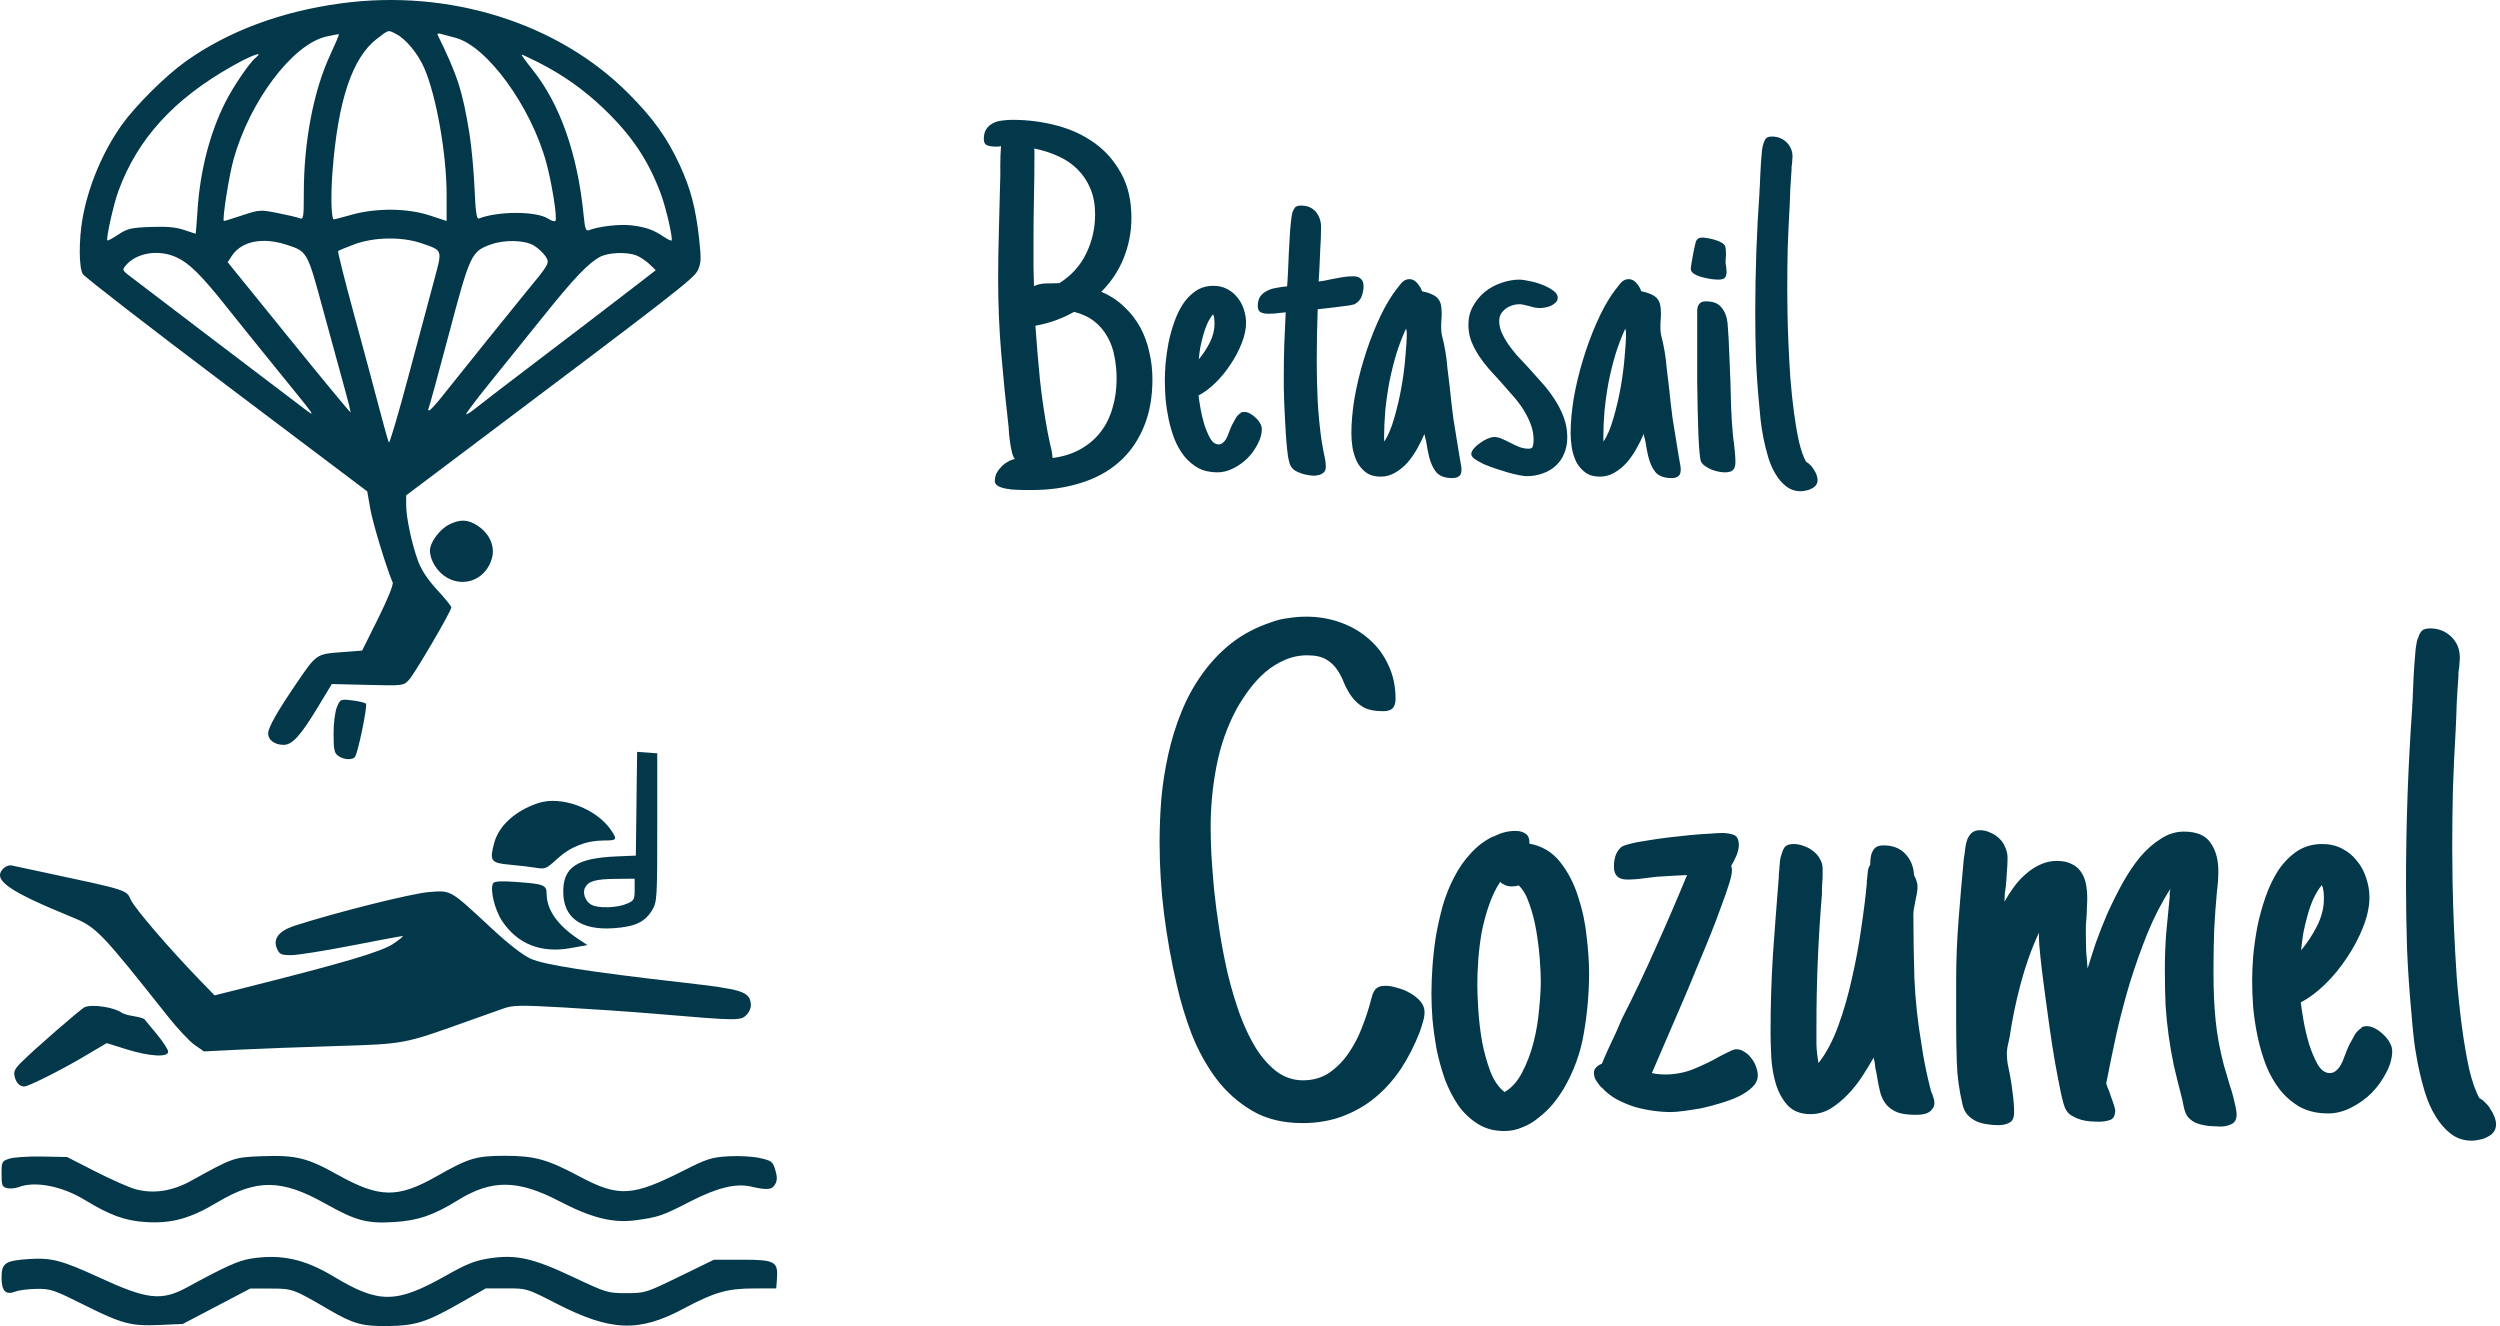 <svg width="460" height="244" viewBox="0 0 460 244" fill="none" xmlns="http://www.w3.org/2000/svg">
<path fill-rule="evenodd" clip-rule="evenodd" d="M62.69 0.624C51.669 2.127 42.022 5.731 34.225 11.257C30.507 13.893 24.936 19.424 22.387 23.011C18.879 27.949 16.207 34.337 15.179 40.249C14.487 44.231 14.512 49.249 15.231 50.422C15.562 50.962 27.475 60.182 41.704 70.911L67.575 90.418L68.136 93.635C68.596 96.273 71.092 104.486 72.253 107.181C72.421 107.568 71.321 110.283 69.585 113.774L66.632 119.707L62.762 120.003C58.223 120.35 58.222 120.351 54.644 125.596C51.02 130.909 49.334 133.88 49.334 134.952C49.334 136.139 50.528 137.037 52.132 137.054C53.777 137.072 55.271 135.433 58.531 130.036L61.053 125.861L67.648 126.022C74.209 126.182 74.247 126.177 75.254 125.087C76.337 123.913 83.057 112.42 83.049 111.754C83.046 111.535 81.88 110.097 80.456 108.559C78.734 106.697 77.557 104.926 76.938 103.265C75.782 100.162 74.732 95.222 74.735 92.896L74.738 91.138L84.698 83.648C124.435 53.769 127.671 51.257 128.388 49.742C129.014 48.418 129.047 47.654 128.641 43.964C128.017 38.298 127.083 34.728 125.1 30.431C122.759 25.358 120.248 21.84 115.702 17.262C102.734 4.205 82.651 -2.099 62.69 0.624ZM72.938 6.287C74.689 7.195 76.887 9.854 78.025 12.439C80.275 17.55 82.178 28.301 82.178 35.897V40.658L79.055 39.636C74.963 38.297 69.273 38.24 64.767 39.493C63.029 39.977 61.532 40.373 61.44 40.373C60.959 40.373 60.831 36.132 61.176 31.628C62.187 18.432 64.814 10.598 69.403 7.096C71.603 5.417 71.366 5.471 72.938 6.287ZM60.765 10.086C57.691 16.71 55.902 26.047 55.902 35.463C55.902 40.053 55.839 40.441 55.136 40.156C54.715 39.985 52.892 39.554 51.085 39.197C47.886 38.566 47.715 38.577 44.516 39.641C42.71 40.242 41.21 40.701 41.184 40.663C40.89 40.235 42.155 32.243 42.983 29.291C45.998 18.55 53.829 8.171 59.999 6.738C61.238 6.451 62.304 6.255 62.366 6.303C62.428 6.351 61.708 8.053 60.765 10.086ZM83.789 6.951C89.584 8.452 97.668 19.534 100.505 29.866C101.569 33.742 102.588 40.252 102.192 40.649C102.038 40.804 101.439 40.62 100.861 40.24C98.734 38.841 91.712 38.818 88.129 40.199C87.695 40.365 87.507 39.075 87.31 34.57C87.17 31.355 86.746 26.826 86.367 24.504C85.092 16.687 84.188 13.891 80.507 6.373C80.405 6.166 80.691 6.105 81.141 6.237C81.591 6.369 82.782 6.69 83.789 6.951ZM47.067 10.595C45.899 11.536 42.929 15.897 41.44 18.857C38.606 24.491 36.821 31.417 36.353 38.594C36.194 41.023 36.03 43.01 35.989 43.01C35.948 43.01 34.991 42.694 33.862 42.308C32.392 41.805 30.656 41.649 27.73 41.759C24.122 41.893 23.431 42.055 21.78 43.153C20.753 43.836 19.841 44.323 19.754 44.236C19.475 43.955 20.894 37.586 21.771 35.188C25.3 25.542 31.968 18.222 42.765 12.143C46.313 10.145 48.684 9.292 47.067 10.595ZM98.941 11.42C103.581 13.761 107.404 16.462 111.122 20.026C116.262 24.954 119.286 29.473 121.606 35.696C122.545 38.214 123.861 43.954 123.568 44.249C123.472 44.345 122.84 44.047 122.164 43.586C120.281 42.302 118.88 41.799 116.275 41.472C114.115 41.202 110.223 41.632 108.398 42.345C107.797 42.579 107.639 42.15 107.392 39.63C106.283 28.315 103.05 19.128 97.936 12.759C96.738 11.266 95.86 10.045 95.987 10.045C96.113 10.045 97.443 10.664 98.941 11.42ZM77.573 44.766C81.501 46.122 81.416 45.876 79.9 51.494C79.169 54.2 77.047 62.13 75.184 69.115C73.321 76.099 71.689 81.637 71.557 81.421C71.425 81.206 70.622 78.359 69.773 75.095C68.924 71.832 66.831 64.039 65.123 57.779C63.415 51.519 62.106 46.306 62.216 46.196C62.325 46.086 63.659 45.532 65.18 44.965C68.836 43.603 73.966 43.52 77.573 44.766ZM52.692 45.024C56.559 46.277 56.534 46.234 59.409 56.864C60.846 62.177 62.604 68.596 63.316 71.128C64.027 73.66 64.555 75.788 64.487 75.856C64.419 75.924 59.308 69.74 53.129 62.112L41.894 48.245L42.639 47.104C44.415 44.384 48.261 43.588 52.692 45.024ZM98.248 45.188C99.017 45.659 99.978 46.551 100.382 47.17C101.189 48.406 101.145 48.484 96.558 54.034C94.732 56.243 84.274 69.242 81.302 72.996C80.218 74.365 79.172 75.496 78.977 75.51C78.782 75.524 78.723 75.372 78.845 75.173C78.968 74.974 80.66 68.793 82.607 61.438C86.49 46.766 86.725 46.264 90.314 44.981C92.876 44.065 96.57 44.161 98.248 45.188ZM32.474 47.345C34.784 48.4 37.02 50.6 41.468 56.196C43.485 58.734 47.787 64.074 51.027 68.063C58.47 77.225 58.244 76.895 55.828 75.087C53.526 73.365 25.181 51.812 23.517 50.519C22.558 49.774 22.512 49.603 23.08 48.913C25.066 46.5 29.135 45.821 32.474 47.345ZM117.074 46.993C117.752 47.251 118.837 47.968 119.484 48.588L120.661 49.715L117.732 51.982C113.385 55.348 104.813 61.898 96.41 68.276C92.316 71.384 88.287 74.481 87.457 75.158C86.628 75.835 85.87 76.31 85.772 76.212C85.675 76.114 87.648 73.499 90.156 70.401C92.665 67.302 97.097 61.8 100.004 58.173C105.61 51.183 108.287 48.378 110.424 47.252C111.949 46.45 115.296 46.319 117.074 46.993ZM82.625 96.523C80.877 97.404 79.112 99.803 79.112 101.297C79.112 103.125 80.483 105.292 82.279 106.306C85.613 108.186 89.51 106.469 90.529 102.671C91.107 100.516 90.084 98.197 87.916 96.748C86.13 95.554 84.669 95.492 82.625 96.523ZM61.999 130.094C61.64 130.948 61.377 133.03 61.377 135.016C61.377 137.916 61.511 138.556 62.227 139.082C63.239 139.825 64.928 139.9 65.346 139.221C65.93 138.271 67.654 129.811 67.331 129.475C67.15 129.287 66.017 129.016 64.812 128.873C62.65 128.616 62.612 128.632 61.999 130.094ZM117.111 147.884L116.993 157.431L113.489 157.578C106.14 157.886 103.634 159.541 103.638 164.087C103.641 168.865 106.881 171.206 112.913 170.791C116.876 170.519 118.723 169.635 120.043 167.38C120.888 165.937 120.934 165.145 120.934 152.232V138.607L119.082 138.472L117.229 138.337L117.111 147.884ZM99.038 147.768C94.827 149.164 91.789 151.912 90.934 155.098C90.04 158.432 90.296 158.787 93.815 159.103C95.519 159.256 97.701 159.515 98.663 159.678C100.297 159.955 100.553 159.845 102.542 158.012C104.943 155.799 107.88 154.65 111.131 154.65C113.498 154.65 113.607 154.506 112.501 152.84C109.817 148.795 103.321 146.348 99.038 147.768ZM0.497 159.933C-1.325 161.953 1.63 163.999 13.205 168.733C17.733 170.585 18.44 171.316 30.91 187.043C32.673 189.267 34.884 191.621 35.823 192.274L37.53 193.461L43.979 193.139C47.526 192.963 55.552 192.663 61.814 192.474C74.401 192.094 74.3 192.113 85.681 188.033C88.451 187.041 91.604 185.921 92.688 185.545C94.421 184.943 95.767 184.924 103.855 185.381C108.913 185.668 116.303 186.178 120.277 186.514C135.778 187.827 136.261 187.834 137.33 186.761C137.935 186.154 138.235 185.385 138.149 184.664C137.884 182.439 136.582 182.033 125.751 180.8C108.477 178.834 100.138 177.53 97.641 176.404C96.204 175.756 93.572 173.711 90.479 170.839C82.675 163.59 83.081 163.825 78.921 164.142C75.746 164.383 61.55 167.944 54.165 170.352C51.265 171.297 50.158 172.78 50.987 174.607C51.439 175.603 51.769 175.746 53.594 175.744C54.743 175.743 59.723 174.953 64.661 173.989C69.599 173.024 73.833 172.235 74.071 172.233C74.308 172.232 73.52 172.884 72.319 173.683C70.149 175.126 63.341 177.143 45.392 181.66L39.48 183.148L36.853 180.436C31.133 174.531 24.743 167.092 24.061 165.543C23.264 163.736 23.464 163.8 8.388 160.58C5.497 159.963 2.717 159.368 2.209 159.258C1.646 159.137 0.977 159.401 0.497 159.933ZM116.774 163.682C116.774 165.549 116.673 165.725 115.255 166.319C113.473 167.067 110.081 167.156 108.838 166.488C107.707 165.881 107.128 164.319 107.658 163.306C108.279 162.116 109.627 161.74 113.38 161.71L116.774 161.682V163.682ZM90.742 162.52C90.098 163.567 91.016 167.416 92.403 169.484C95.245 173.723 99.558 175.426 104.985 174.452L108.084 173.896L106.407 172.783C102.588 170.244 100.601 167.413 100.58 164.48C100.569 162.818 100.119 162.645 94.832 162.268C92.147 162.077 90.971 162.149 90.742 162.52ZM15.613 185.304C14.928 185.572 6.274 193.099 3.825 195.557C2.698 196.689 2.471 197.204 2.698 198.113C2.984 199.255 3.616 199.901 4.459 199.914C5.211 199.925 11.143 196.95 15.513 194.368L19.637 191.932L23.273 193.069C27.515 194.397 30.941 194.593 30.941 193.508C30.941 193.124 30.014 191.689 28.881 190.321C27.749 188.953 26.714 187.702 26.582 187.541C26.45 187.38 25.569 187.128 24.624 186.982C23.679 186.835 22.693 186.557 22.434 186.363C21.086 185.353 17.077 184.73 15.613 185.304ZM1.709 213.196C0.341 213.655 0.286 213.763 0.286 216.019C0.286 218.097 0.4 218.393 1.288 218.617C1.84 218.755 2.838 218.66 3.507 218.405C6.458 217.279 11.436 218.251 15.544 220.756C20.216 223.604 22.985 224.615 26.78 224.858C31.551 225.164 34.961 224.231 39.922 221.265C47.227 216.898 51.801 216.942 59.844 221.457C65.475 224.617 67.495 225.163 72.463 224.863C76.907 224.594 79.768 223.615 84.29 220.816C90.477 216.989 95.295 217.042 102.919 221.022C108.782 224.083 112.745 225.078 116.902 224.534C121.054 223.991 121.925 223.694 126.875 221.138C131.914 218.536 135.4 217.676 138.232 218.338C141.168 219.025 142.085 218.929 142.646 217.877C143.023 217.17 143.025 216.515 142.653 215.269C142.191 213.723 141.99 213.568 139.804 213.077C138.491 212.782 135.93 212.641 134.01 212.758C130.907 212.946 130.091 213.208 125.717 215.42C116.338 220.162 113.831 220.301 106.646 216.476C100.685 213.303 98.389 212.667 92.882 212.667C87.607 212.667 86.251 213.076 80.287 216.463C73.189 220.493 69.807 220.44 62.168 216.177C56.515 213.021 54.441 212.511 48.212 212.742C43.034 212.934 42.904 212.979 35.183 217.256C31.693 219.189 28.247 219.713 24.93 218.813C23.78 218.501 20.474 217.04 17.584 215.567L12.329 212.887L7.731 212.803C5.202 212.757 2.492 212.934 1.709 213.196ZM46.188 231.579C43.901 231.936 41.483 233.022 34.485 236.836C29.716 239.435 27.135 239.15 18.232 235.046C11.464 231.926 9.461 231.396 5.412 231.657C0.957 231.944 0.286 232.392 0.286 235.076C0.286 237.589 1.063 238.351 2.89 237.632C3.505 237.39 5.243 237.175 6.752 237.154C9.289 237.119 9.929 237.334 15.291 240.018C22.446 243.6 24.059 244.03 29.422 243.795L33.625 243.611L39.837 240.352L46.049 237.093L49.772 237.095C53.828 237.097 53.935 237.136 60.501 240.969C65.019 243.606 66.655 244.059 71.449 243.994C76.432 243.928 78.468 243.281 84.522 239.837L89.404 237.061H93.169C96.925 237.061 96.95 237.068 102.263 239.798C112.358 244.983 117.49 245.203 125.751 240.803C131.471 237.757 133.772 237.092 138.67 237.075L142.83 237.061L142.959 235.303C143.193 232.117 142.593 231.786 136.586 231.786H131.367L125.056 234.863C118.851 237.888 118.686 237.94 115.241 237.94C111.828 237.94 111.575 237.863 105.439 234.968C97.992 231.454 94.928 230.779 89.952 231.554C87.409 231.95 85.858 232.567 82.143 234.663C72.885 239.886 69.765 239.918 61.377 234.873C56.016 231.65 51.713 230.717 46.188 231.579Z" fill="#03384B"/>
<path d="M212.047 69.773C212.047 73.201 211.49 76.189 210.377 78.738C209.293 81.287 207.77 83.411 205.807 85.11C203.844 86.81 201.5 88.069 198.775 88.89C196.08 89.739 193.121 90.164 189.898 90.164H188.404C188.111 90.164 187.672 90.149 187.086 90.12C186.5 90.12 185.899 90.061 185.284 89.944C184.698 89.856 184.171 89.695 183.702 89.461C183.263 89.227 183.043 88.904 183.043 88.494C183.043 88.025 183.146 87.557 183.351 87.088C183.585 86.648 183.878 86.253 184.229 85.901C184.581 85.52 184.977 85.213 185.416 84.978C185.855 84.715 186.295 84.539 186.734 84.451C186.5 84.158 186.324 83.763 186.207 83.265C186.09 82.767 185.987 82.239 185.899 81.683C185.812 81.126 185.738 80.584 185.68 80.057C185.65 79.5 185.621 79.031 185.592 78.65C185.064 74.109 184.61 69.583 184.229 65.071C183.849 60.56 183.658 56.004 183.658 51.404C183.658 48.475 183.702 45.574 183.79 42.703C183.878 39.832 183.951 36.932 184.01 34.002C184.068 32.801 184.083 31.614 184.054 30.442C184.054 29.27 184.098 28.084 184.186 26.883C184.01 26.941 183.819 26.971 183.614 26.971C183.409 26.971 183.189 26.971 182.955 26.971C182.516 26.971 182.076 26.898 181.637 26.751C181.227 26.575 181.021 26.18 181.021 25.564C181.021 24.803 181.183 24.188 181.505 23.719C181.827 23.25 182.237 22.898 182.735 22.664C183.233 22.4 183.79 22.239 184.405 22.181C185.05 22.093 185.68 22.049 186.295 22.049C189.107 22.049 191.832 22.4 194.469 23.104C197.105 23.807 199.435 24.891 201.456 26.355C203.478 27.82 205.104 29.695 206.334 31.98C207.564 34.236 208.18 36.932 208.18 40.066C208.18 42.645 207.711 45.105 206.773 47.449C205.836 49.793 204.459 51.873 202.643 53.69C204.283 54.393 205.689 55.315 206.861 56.458C208.062 57.571 209.044 58.831 209.806 60.237C210.567 61.644 211.124 63.167 211.476 64.808C211.856 66.419 212.047 68.074 212.047 69.773ZM201.5 39.451C201.5 37.693 201.222 36.141 200.665 34.793C200.108 33.416 199.332 32.23 198.336 31.233C197.34 30.208 196.153 29.388 194.776 28.773C193.399 28.128 191.891 27.645 190.25 27.322C190.309 27.469 190.338 27.601 190.338 27.718C190.338 27.835 190.338 27.938 190.338 28.025C190.338 30.809 190.309 33.562 190.25 36.287C190.191 38.982 190.162 41.707 190.162 44.461V49.031C190.162 49.617 190.177 50.218 190.206 50.833C190.235 51.419 190.25 52.02 190.25 52.635C191.012 52.312 191.773 52.151 192.535 52.151C193.326 52.122 194.117 52.107 194.908 52.107C197.105 50.73 198.746 48.929 199.83 46.702C200.943 44.446 201.5 42.029 201.5 39.451ZM205.455 69.686C205.455 68.279 205.323 66.917 205.06 65.599C204.825 64.28 204.4 63.079 203.785 61.995C203.17 60.882 202.364 59.93 201.368 59.139C200.372 58.348 199.127 57.762 197.633 57.381C195.406 58.641 193.033 59.49 190.514 59.93C190.748 63.24 191.026 66.551 191.349 69.861C191.7 73.143 192.184 76.424 192.799 79.705C192.945 80.467 193.106 81.228 193.282 81.99C193.487 82.723 193.619 83.484 193.678 84.275C195.641 84.012 197.354 83.47 198.819 82.649C200.313 81.8 201.544 80.745 202.511 79.485C203.507 78.196 204.239 76.717 204.708 75.047C205.206 73.377 205.455 71.59 205.455 69.686ZM232.174 78.958C232.174 79.837 231.925 80.745 231.427 81.683C230.958 82.62 230.343 83.484 229.581 84.275C228.819 85.037 227.94 85.667 226.944 86.165C225.978 86.663 225.011 86.912 224.044 86.912C222.667 86.912 221.48 86.648 220.484 86.121C219.488 85.564 218.624 84.832 217.892 83.924C217.159 82.986 216.559 81.932 216.09 80.76C215.65 79.588 215.299 78.387 215.035 77.156C214.771 75.897 214.581 74.651 214.464 73.421C214.376 72.161 214.332 71.019 214.332 69.993C214.332 69.114 214.376 68.074 214.464 66.873C214.581 65.672 214.757 64.427 214.991 63.138C215.255 61.849 215.606 60.574 216.046 59.315C216.485 58.055 217.027 56.927 217.672 55.931C218.346 54.935 219.137 54.129 220.045 53.514C220.982 52.898 222.052 52.591 223.253 52.591C224.19 52.591 225.025 52.781 225.758 53.162C226.52 53.543 227.149 54.056 227.647 54.7C228.175 55.315 228.57 56.033 228.834 56.853C229.127 57.674 229.273 58.523 229.273 59.402C229.273 60.545 229.01 61.79 228.482 63.138C227.955 64.485 227.267 65.789 226.417 67.049C225.597 68.309 224.659 69.451 223.604 70.477C222.579 71.473 221.554 72.234 220.528 72.762C220.587 73.289 220.704 74.065 220.88 75.091C221.056 76.087 221.29 77.083 221.583 78.079C221.905 79.075 222.271 79.939 222.682 80.672C223.121 81.404 223.634 81.77 224.22 81.77C224.513 81.77 224.762 81.683 224.967 81.507C225.201 81.331 225.406 81.097 225.582 80.804C225.758 80.511 225.904 80.189 226.021 79.837C226.168 79.485 226.3 79.148 226.417 78.826L226.681 78.211C226.739 78.123 226.769 78.064 226.769 78.035C226.798 78.006 226.827 77.962 226.856 77.903C227.062 77.522 227.252 77.171 227.428 76.849C227.633 76.526 227.911 76.248 228.263 76.014H228.219C228.336 75.897 228.453 75.838 228.57 75.838C228.717 75.809 228.849 75.794 228.966 75.794C229.288 75.794 229.64 75.897 230.021 76.102C230.401 76.307 230.753 76.57 231.075 76.893C231.397 77.186 231.661 77.522 231.866 77.903C232.071 78.255 232.174 78.606 232.174 78.958ZM223.473 59.578C223.473 59.285 223.458 58.977 223.429 58.655C223.399 58.333 223.326 58.055 223.209 57.82C222.799 58.318 222.433 58.919 222.11 59.622C221.817 60.296 221.568 61.014 221.363 61.775C221.158 62.508 220.982 63.255 220.836 64.017C220.719 64.778 220.631 65.481 220.572 66.126C221.334 65.218 222.008 64.192 222.594 63.05C223.18 61.878 223.473 60.721 223.473 59.578ZM243.951 85.901C243.951 86.224 243.878 86.502 243.731 86.736C243.585 86.941 243.395 87.103 243.16 87.22C242.955 87.337 242.721 87.41 242.457 87.439C242.223 87.498 241.988 87.527 241.754 87.527C241.432 87.527 241.051 87.483 240.611 87.395C240.201 87.337 239.791 87.234 239.381 87.088C238.971 86.941 238.59 86.766 238.238 86.561C237.916 86.326 237.667 86.048 237.491 85.726C237.315 85.433 237.154 84.891 237.008 84.1C236.891 83.279 236.788 82.342 236.7 81.287C236.612 80.203 236.539 79.061 236.48 77.859C236.422 76.629 236.363 75.457 236.305 74.344C236.275 73.231 236.246 72.234 236.217 71.356C236.217 70.447 236.217 69.773 236.217 69.334C236.217 67.283 236.246 65.306 236.305 63.401C236.393 61.468 236.48 59.49 236.568 57.469C236.422 57.469 236.275 57.483 236.129 57.513C235.982 57.542 235.836 57.557 235.689 57.557C235.309 57.615 234.913 57.659 234.503 57.688C234.122 57.718 233.727 57.732 233.316 57.732C232.818 57.732 232.379 57.645 231.998 57.469C231.617 57.293 231.427 56.898 231.427 56.282C231.427 55.55 231.588 54.964 231.91 54.524C232.232 54.085 232.643 53.748 233.141 53.514C233.639 53.25 234.181 53.074 234.767 52.986C235.353 52.869 235.924 52.781 236.48 52.723C236.568 52.723 236.627 52.723 236.656 52.723C236.686 52.693 236.744 52.679 236.832 52.679C236.861 52.327 236.891 51.902 236.92 51.404C236.949 50.877 236.979 50.306 237.008 49.69C237.037 48.724 237.081 47.698 237.14 46.614C237.198 45.501 237.257 44.446 237.315 43.45C237.374 42.425 237.447 41.531 237.535 40.77C237.623 39.978 237.711 39.422 237.799 39.1C237.945 38.719 238.106 38.411 238.282 38.177C238.487 37.942 238.854 37.825 239.381 37.825C240.553 37.825 241.461 38.206 242.105 38.968C242.75 39.73 243.072 40.667 243.072 41.78C243.072 43.069 243.028 44.358 242.94 45.648C242.882 46.937 242.823 48.24 242.765 49.559L242.633 51.8C243.365 51.712 244.098 51.58 244.83 51.404C245.533 51.258 246.236 51.126 246.939 51.009C247.672 50.892 248.375 50.833 249.049 50.833C249.635 50.833 250.089 50.994 250.411 51.316C250.733 51.609 250.895 52.049 250.895 52.635C250.895 53.279 250.777 53.909 250.543 54.524C250.309 55.14 249.898 55.608 249.312 55.931H249.356C249.239 55.989 248.888 56.077 248.302 56.194C247.716 56.282 247.042 56.37 246.28 56.458C245.548 56.546 244.815 56.634 244.083 56.722C243.38 56.81 242.853 56.868 242.501 56.898H242.457C242.398 58.538 242.354 60.164 242.325 61.775C242.296 63.357 242.281 64.969 242.281 66.609C242.281 68.865 242.34 71.268 242.457 73.816C242.604 76.336 242.838 78.738 243.16 81.023L243.512 83.001C243.629 83.499 243.731 83.997 243.819 84.495C243.907 84.964 243.951 85.433 243.951 85.901ZM268.912 86.429C268.912 87.015 268.766 87.41 268.473 87.615C268.18 87.85 267.77 87.967 267.242 87.967C265.865 87.967 264.869 87.601 264.254 86.868C263.668 86.136 263.229 85.169 262.936 83.968C262.848 83.558 262.76 83.147 262.672 82.737C262.584 82.298 262.511 81.873 262.452 81.463C262.394 81.082 262.335 80.818 262.276 80.672C262.218 80.525 262.159 80.247 262.101 79.837C261.749 80.686 261.31 81.58 260.782 82.518C260.284 83.426 259.698 84.275 259.024 85.066C258.351 85.828 257.589 86.458 256.739 86.956C255.919 87.454 255.011 87.703 254.015 87.703C252.96 87.703 252.081 87.454 251.378 86.956C250.675 86.429 250.118 85.784 249.708 85.022C249.327 84.231 249.049 83.367 248.873 82.43C248.727 81.492 248.653 80.599 248.653 79.749C248.653 77.757 248.844 75.603 249.225 73.289C249.635 70.945 250.191 68.616 250.895 66.302C251.598 63.958 252.418 61.717 253.355 59.578C254.293 57.41 255.318 55.52 256.432 53.909V53.953L256.695 53.558C257.018 53.118 257.384 52.649 257.794 52.151C258.233 51.624 258.746 51.36 259.332 51.36C259.889 51.36 260.372 51.609 260.782 52.107C261.192 52.576 261.485 53.074 261.661 53.602C262.423 53.748 263.038 53.938 263.507 54.173C263.976 54.378 264.342 54.642 264.605 54.964C264.869 55.286 265.045 55.667 265.133 56.106C265.221 56.517 265.265 56.971 265.265 57.469C265.265 57.674 265.265 57.894 265.265 58.128C265.265 58.362 265.25 58.597 265.221 58.831C265.191 59.065 265.177 59.344 265.177 59.666C265.177 59.988 265.177 60.281 265.177 60.545C265.177 60.838 265.221 61.219 265.309 61.688C265.426 62.156 265.543 62.64 265.66 63.138L265.968 64.764C266.114 65.613 266.231 66.58 266.319 67.664C266.437 68.748 266.568 69.832 266.715 70.916C266.832 72.029 266.949 73.113 267.066 74.168C267.184 75.193 267.301 76.145 267.418 77.024L268.473 83.528L268.604 84.275C268.663 84.656 268.722 85.008 268.78 85.33C268.868 85.652 268.912 86.019 268.912 86.429ZM258.849 61.16C258.849 61.102 258.834 61.014 258.805 60.897C258.775 60.75 258.746 60.603 258.717 60.457C258.043 61.893 257.442 63.46 256.915 65.159C256.417 66.829 255.992 68.543 255.641 70.301C255.318 72.029 255.069 73.772 254.894 75.53C254.747 77.259 254.674 78.899 254.674 80.452C254.674 80.599 254.674 80.731 254.674 80.848C254.674 80.965 254.688 81.082 254.718 81.199V81.243C255.421 80.159 256.021 78.738 256.52 76.981C257.047 75.193 257.486 73.333 257.838 71.399C258.189 69.436 258.438 67.547 258.585 65.731C258.761 63.885 258.849 62.361 258.849 61.16ZM286.622 54.788C286.622 55.14 286.49 55.433 286.227 55.667C285.992 55.901 285.699 56.106 285.348 56.282C284.996 56.429 284.63 56.531 284.249 56.59C283.897 56.648 283.604 56.678 283.37 56.678C283.019 56.678 282.682 56.648 282.359 56.59C282.037 56.502 281.715 56.414 281.393 56.326C281.07 56.238 280.763 56.165 280.47 56.106C280.177 56.019 279.869 55.975 279.547 55.975C279.107 55.975 278.668 56.048 278.229 56.194C277.789 56.341 277.394 56.546 277.042 56.81C276.69 57.073 276.397 57.395 276.163 57.776C275.958 58.157 275.855 58.582 275.855 59.051C275.855 59.754 276.002 60.457 276.295 61.16C276.588 61.834 276.969 62.523 277.438 63.226C277.936 63.929 278.492 64.647 279.107 65.379C279.752 66.082 280.426 66.8 281.129 67.532C281.979 68.47 282.828 69.422 283.678 70.389C284.557 71.356 285.333 72.366 286.007 73.421C286.71 74.476 287.281 75.589 287.721 76.761C288.16 77.933 288.38 79.163 288.38 80.452C288.38 81.565 288.189 82.561 287.809 83.44C287.457 84.319 286.944 85.066 286.271 85.682C285.626 86.297 284.835 86.766 283.897 87.088C282.989 87.439 281.993 87.615 280.909 87.615C280.616 87.615 280.162 87.557 279.547 87.439C278.961 87.322 278.287 87.161 277.525 86.956C276.764 86.722 275.973 86.473 275.152 86.209C274.361 85.945 273.629 85.667 272.955 85.374C272.311 85.052 271.769 84.744 271.329 84.451C270.919 84.129 270.714 83.836 270.714 83.572C270.714 83.221 270.875 82.869 271.197 82.518C271.52 82.137 271.9 81.8 272.34 81.507C272.779 81.185 273.233 80.921 273.702 80.716C274.2 80.511 274.61 80.408 274.933 80.408C275.372 80.408 275.826 80.511 276.295 80.716C276.793 80.921 277.291 81.155 277.789 81.419C278.346 81.712 278.902 81.976 279.459 82.21C280.045 82.444 280.646 82.561 281.261 82.561C281.729 82.561 281.993 82.4 282.052 82.078C282.14 81.756 282.184 81.39 282.184 80.98C282.184 79.954 282.008 78.987 281.656 78.079C281.305 77.142 280.851 76.233 280.294 75.355C279.737 74.476 279.093 73.626 278.36 72.806C277.628 71.956 276.896 71.121 276.163 70.301C275.401 69.481 274.654 68.66 273.922 67.84C273.219 67.019 272.589 66.185 272.032 65.335C271.476 64.456 271.021 63.562 270.67 62.654C270.348 61.746 270.187 60.779 270.187 59.754C270.187 58.494 270.465 57.366 271.021 56.37C271.578 55.345 272.296 54.466 273.175 53.733C274.083 53.001 275.094 52.444 276.207 52.063C277.35 51.653 278.492 51.448 279.635 51.448C280.016 51.448 280.602 51.536 281.393 51.712C282.184 51.858 282.96 52.078 283.722 52.371C284.483 52.664 285.157 53.016 285.743 53.426C286.329 53.836 286.622 54.29 286.622 54.788ZM309.254 86.429C309.254 87.015 309.107 87.41 308.814 87.615C308.521 87.85 308.111 87.967 307.584 87.967C306.207 87.967 305.211 87.601 304.596 86.868C304.01 86.136 303.57 85.169 303.277 83.968C303.189 83.558 303.102 83.147 303.014 82.737C302.926 82.298 302.853 81.873 302.794 81.463C302.735 81.082 302.677 80.818 302.618 80.672C302.56 80.525 302.501 80.247 302.442 79.837C302.091 80.686 301.651 81.58 301.124 82.518C300.626 83.426 300.04 84.275 299.366 85.066C298.692 85.828 297.931 86.458 297.081 86.956C296.261 87.454 295.353 87.703 294.356 87.703C293.302 87.703 292.423 87.454 291.72 86.956C291.017 86.429 290.46 85.784 290.05 85.022C289.669 84.231 289.391 83.367 289.215 82.43C289.068 81.492 288.995 80.599 288.995 79.749C288.995 77.757 289.186 75.603 289.566 73.289C289.977 70.945 290.533 68.616 291.236 66.302C291.939 63.958 292.76 61.717 293.697 59.578C294.635 57.41 295.66 55.52 296.773 53.909V53.953L297.037 53.558C297.359 53.118 297.726 52.649 298.136 52.151C298.575 51.624 299.088 51.36 299.674 51.36C300.23 51.36 300.714 51.609 301.124 52.107C301.534 52.576 301.827 53.074 302.003 53.602C302.765 53.748 303.38 53.938 303.849 54.173C304.317 54.378 304.684 54.642 304.947 54.964C305.211 55.286 305.387 55.667 305.475 56.106C305.562 56.517 305.606 56.971 305.606 57.469C305.606 57.674 305.606 57.894 305.606 58.128C305.606 58.362 305.592 58.597 305.562 58.831C305.533 59.065 305.519 59.344 305.519 59.666C305.519 59.988 305.519 60.281 305.519 60.545C305.519 60.838 305.562 61.219 305.65 61.688C305.768 62.156 305.885 62.64 306.002 63.138L306.31 64.764C306.456 65.613 306.573 66.58 306.661 67.664C306.778 68.748 306.91 69.832 307.057 70.916C307.174 72.029 307.291 73.113 307.408 74.168C307.525 75.193 307.643 76.145 307.76 77.024L308.814 83.528L308.946 84.275C309.005 84.656 309.063 85.008 309.122 85.33C309.21 85.652 309.254 86.019 309.254 86.429ZM299.19 61.16C299.19 61.102 299.176 61.014 299.146 60.897C299.117 60.75 299.088 60.603 299.059 60.457C298.385 61.893 297.784 63.46 297.257 65.159C296.759 66.829 296.334 68.543 295.982 70.301C295.66 72.029 295.411 73.772 295.235 75.53C295.089 77.259 295.016 78.899 295.016 80.452C295.016 80.599 295.016 80.731 295.016 80.848C295.016 80.965 295.03 81.082 295.06 81.199V81.243C295.763 80.159 296.363 78.738 296.861 76.981C297.389 75.193 297.828 73.333 298.18 71.399C298.531 69.436 298.78 67.547 298.927 65.731C299.103 63.885 299.19 62.361 299.19 61.16ZM317.691 50.042C317.691 50.54 317.574 50.906 317.34 51.141C317.135 51.346 316.739 51.448 316.153 51.448C315.89 51.448 315.479 51.419 314.923 51.36C314.366 51.273 313.795 51.155 313.209 51.009C312.652 50.862 312.154 50.657 311.715 50.394C311.305 50.13 311.1 49.808 311.1 49.427C311.1 49.31 311.144 48.987 311.231 48.46C311.319 47.903 311.422 47.317 311.539 46.702C311.686 46.087 311.803 45.53 311.891 45.032C312.008 44.534 312.096 44.256 312.154 44.197V44.241C312.301 44.007 312.477 43.86 312.682 43.802C312.887 43.743 313.092 43.714 313.297 43.714C313.561 43.714 313.897 43.758 314.308 43.846C314.747 43.904 315.172 44.007 315.582 44.153C316.021 44.27 316.417 44.432 316.769 44.637C317.12 44.842 317.34 45.062 317.428 45.296C317.516 45.53 317.56 45.852 317.56 46.263C317.589 46.644 317.589 46.995 317.56 47.317C317.56 47.435 317.545 47.581 317.516 47.757C317.516 47.903 317.516 48.02 317.516 48.108C317.516 48.255 317.516 48.401 317.516 48.548C317.545 48.694 317.574 48.841 317.604 48.987C317.633 49.134 317.647 49.295 317.647 49.471C317.677 49.647 317.691 49.837 317.691 50.042ZM319.317 85.066C319.317 85.74 319.156 86.224 318.834 86.517C318.541 86.78 318.058 86.912 317.384 86.912C317.032 86.912 316.637 86.868 316.197 86.78C315.787 86.692 315.377 86.575 314.967 86.429C314.557 86.253 314.176 86.048 313.824 85.814C313.473 85.579 313.209 85.315 313.033 85.022C312.916 84.847 312.813 84.305 312.726 83.397C312.638 82.488 312.564 81.36 312.506 80.013C312.477 78.665 312.433 77.156 312.374 75.486C312.345 73.816 312.315 72.132 312.286 70.433C312.286 68.733 312.286 67.078 312.286 65.467C312.286 63.855 312.286 62.449 312.286 61.248V57.864C312.286 57.571 312.286 57.278 312.286 56.985C312.315 56.692 312.374 56.443 312.462 56.238C312.579 56.004 312.74 55.813 312.945 55.667C313.18 55.52 313.502 55.447 313.912 55.447C315.201 55.447 316.139 55.813 316.725 56.546C317.34 57.249 317.721 58.201 317.867 59.402C318.014 61.19 318.116 62.977 318.175 64.764C318.263 66.522 318.336 68.309 318.395 70.125C318.453 71.766 318.497 73.392 318.526 75.003C318.585 76.585 318.688 78.167 318.834 79.749C318.863 80.071 318.893 80.379 318.922 80.672C318.951 80.965 318.995 81.258 319.054 81.551C319.112 82.137 319.171 82.723 319.229 83.309C319.288 83.865 319.317 84.451 319.317 85.066ZM334.435 88.274C334.435 88.685 334.332 89.022 334.127 89.285C333.922 89.549 333.658 89.754 333.336 89.9C333.043 90.076 332.706 90.193 332.325 90.252C331.974 90.34 331.651 90.384 331.358 90.384C330.333 90.384 329.439 90.091 328.678 89.505C327.916 88.919 327.257 88.157 326.7 87.22C326.144 86.311 325.689 85.272 325.338 84.1C324.986 82.898 324.693 81.712 324.459 80.54C324.225 79.339 324.049 78.196 323.932 77.112C323.814 75.999 323.727 75.047 323.668 74.256C323.404 71.531 323.214 68.763 323.097 65.95C323.009 63.138 322.965 60.355 322.965 57.601C322.965 50.071 323.229 42.615 323.756 35.232C323.756 35.115 323.756 34.983 323.756 34.837C323.785 34.69 323.8 34.544 323.8 34.398C323.829 33.782 323.858 33.079 323.888 32.288C323.917 31.468 323.961 30.662 324.02 29.871C324.078 29.08 324.137 28.362 324.195 27.718C324.283 27.044 324.386 26.575 324.503 26.311V26.355C324.62 25.945 324.781 25.638 324.986 25.433C325.191 25.227 325.543 25.125 326.041 25.125C327.096 25.125 327.989 25.477 328.722 26.18C329.454 26.883 329.82 27.762 329.82 28.816C329.82 29.051 329.806 29.285 329.776 29.52C329.776 29.725 329.762 29.93 329.732 30.135C329.703 30.34 329.674 30.545 329.645 30.75C329.645 30.926 329.645 31.087 329.645 31.233C329.557 32.376 329.483 33.519 329.425 34.661C329.396 35.774 329.352 36.902 329.293 38.045C329.146 40.565 329.029 43.084 328.941 45.603C328.883 48.094 328.854 50.613 328.854 53.162C328.854 54.246 328.868 55.667 328.897 57.425C328.927 59.183 328.985 61.102 329.073 63.182C329.161 65.232 329.278 67.356 329.425 69.554C329.601 71.751 329.82 73.846 330.084 75.838C330.348 77.83 330.655 79.632 331.007 81.243C331.388 82.855 331.827 84.1 332.325 84.978C332.589 85.096 332.838 85.286 333.072 85.55C333.336 85.784 333.556 86.062 333.731 86.385C333.937 86.678 334.098 86.985 334.215 87.308C334.361 87.659 334.435 87.981 334.435 88.274Z" fill="#03384B"/>
<path d="M262.114 186.211C262.114 186.846 262.008 187.48 261.797 188.115C261.628 188.708 261.437 189.3 261.226 189.893C260.295 192.305 259.152 194.548 257.798 196.621C256.444 198.652 254.878 200.409 253.101 201.89C251.323 203.371 249.313 204.535 247.07 205.381C244.827 206.227 242.352 206.65 239.644 206.65C236.047 206.65 232.957 205.889 230.376 204.365C227.795 202.842 225.594 200.874 223.774 198.462C221.955 196.007 220.452 193.278 219.268 190.273C218.125 187.269 217.215 184.264 216.538 181.26C215.522 176.901 214.74 172.542 214.189 168.184C213.639 163.783 213.364 159.382 213.364 154.98C213.364 152.399 213.47 149.733 213.682 146.982C213.936 144.232 214.359 141.523 214.951 138.857C215.544 136.149 216.348 133.547 217.363 131.05C218.379 128.511 219.648 126.183 221.172 124.067C222.695 121.909 224.494 120.005 226.567 118.354C228.683 116.704 231.138 115.413 233.931 114.482C234.946 114.102 236.004 113.848 237.104 113.721C238.205 113.551 239.305 113.467 240.405 113.467C242.606 113.467 244.701 113.826 246.689 114.546C248.678 115.265 250.413 116.281 251.895 117.593C253.418 118.905 254.603 120.492 255.449 122.354C256.338 124.215 256.782 126.289 256.782 128.574C256.782 129.336 256.613 129.907 256.274 130.288C255.936 130.669 255.343 130.859 254.497 130.859C252.931 130.859 251.704 130.605 250.815 130.098C249.969 129.59 249.271 128.955 248.721 128.193C248.171 127.432 247.705 126.606 247.324 125.718C246.986 124.829 246.562 124.004 246.055 123.242C245.547 122.48 244.87 121.846 244.023 121.338C243.177 120.83 242.013 120.576 240.532 120.576C239.051 120.576 237.655 120.872 236.343 121.465C235.073 122.015 233.888 122.756 232.788 123.687C231.73 124.618 230.757 125.675 229.868 126.86C229.022 128.003 228.26 129.167 227.583 130.352C225.806 133.652 224.557 137.186 223.838 140.952C223.118 144.676 222.759 148.421 222.759 152.188C222.759 153.457 222.801 155.107 222.886 157.139C223.013 159.128 223.182 161.328 223.394 163.74C223.647 166.152 223.986 168.713 224.409 171.421C224.832 174.087 225.34 176.711 225.933 179.292C226.567 181.873 227.308 184.349 228.154 186.719C229.043 189.089 230.037 191.162 231.138 192.939C232.28 194.717 233.55 196.134 234.946 197.192C236.385 198.25 237.993 198.779 239.771 198.779C241.59 198.779 243.198 198.314 244.595 197.383C245.991 196.41 247.176 195.203 248.149 193.765C249.165 192.284 249.99 190.697 250.625 189.004C251.302 187.269 251.831 185.661 252.212 184.18C252.339 183.757 252.445 183.376 252.529 183.037C252.656 182.699 252.804 182.402 252.974 182.148C253.185 181.895 253.439 181.704 253.735 181.577C254.032 181.45 254.455 181.387 255.005 181.387C255.597 181.387 256.296 181.514 257.1 181.768C257.946 181.979 258.729 182.297 259.448 182.72C260.21 183.143 260.845 183.651 261.353 184.243C261.86 184.836 262.114 185.492 262.114 186.211ZM292.393 178.975C292.393 182.656 292.075 186.338 291.44 190.02C290.848 193.659 289.6 197.108 287.695 200.366C287.103 201.34 286.426 202.292 285.664 203.223C284.902 204.111 284.056 204.915 283.125 205.635C282.236 206.396 281.242 206.989 280.142 207.412C279.084 207.878 277.962 208.11 276.777 208.11C274.915 208.11 273.286 207.666 271.89 206.777C270.535 205.931 269.351 204.81 268.335 203.413C267.362 201.974 266.536 200.366 265.859 198.589C265.225 196.769 264.717 194.928 264.336 193.066C263.997 191.162 263.743 189.321 263.574 187.544C263.447 185.767 263.384 184.201 263.384 182.847C263.384 181.323 263.447 179.652 263.574 177.832C263.701 176.012 263.913 174.15 264.209 172.246C264.548 170.342 264.971 168.459 265.479 166.597C266.029 164.735 266.727 163 267.573 161.392C268.42 159.741 269.435 158.281 270.62 157.012C271.805 155.7 273.18 154.663 274.746 153.901V153.965C276.1 153.245 277.454 152.886 278.809 152.886C279.655 152.886 280.311 153.076 280.776 153.457C281.242 153.796 281.453 154.388 281.411 155.234C283.739 155.658 285.622 156.779 287.061 158.599C288.499 160.418 289.6 162.534 290.361 164.946C291.165 167.358 291.694 169.834 291.948 172.373C292.244 174.912 292.393 177.113 292.393 178.975ZM278.047 163.105C277.327 163.105 276.65 162.83 276.016 162.28C275.212 163.507 274.535 164.925 273.984 166.533C273.434 168.099 272.99 169.728 272.651 171.421C272.355 173.071 272.144 174.743 272.017 176.436C271.89 178.128 271.826 179.715 271.826 181.196C271.826 182.424 271.89 184.01 272.017 185.957C272.144 187.861 272.376 189.787 272.715 191.733C273.096 193.68 273.604 195.5 274.238 197.192C274.915 198.885 275.783 200.133 276.841 200.938C278.153 200.176 279.232 198.97 280.078 197.319C280.967 195.627 281.665 193.786 282.173 191.797C282.681 189.808 283.019 187.798 283.188 185.767C283.4 183.735 283.506 182 283.506 180.562C283.506 179.504 283.442 178.128 283.315 176.436C283.188 174.743 282.977 173.029 282.681 171.294C282.384 169.517 281.961 167.866 281.411 166.343C280.903 164.819 280.247 163.677 279.443 162.915C279.062 163.042 278.597 163.105 278.047 163.105ZM323.433 197.891C323.433 198.652 323.115 199.351 322.48 199.985C321.846 200.62 321.021 201.191 320.005 201.699C319.032 202.165 317.91 202.588 316.641 202.969C315.413 203.35 314.207 203.667 313.022 203.921C311.838 204.132 310.737 204.302 309.722 204.429C308.748 204.556 307.987 204.619 307.437 204.619C306.379 204.619 305.257 204.535 304.072 204.365C302.887 204.196 301.724 203.942 300.581 203.604C299.438 203.223 298.359 202.757 297.344 202.207C296.328 201.615 295.461 200.916 294.741 200.112V200.176C294.403 199.837 294.085 199.435 293.789 198.97C293.451 198.504 293.281 197.975 293.281 197.383C293.281 197.002 293.429 196.663 293.726 196.367C294.022 196.071 294.36 195.859 294.741 195.732C295.164 194.717 295.609 193.701 296.074 192.686C296.54 191.67 297.005 190.675 297.471 189.702L298.423 187.48C300.666 183.079 302.739 178.721 304.644 174.404C306.59 170.088 308.516 165.623 310.42 161.011L307.881 161.138L304.771 161.328L302.676 161.582C302.083 161.667 301.512 161.73 300.962 161.772C300.454 161.815 299.925 161.836 299.375 161.836C297.767 161.836 296.963 161.053 296.963 159.487C296.963 158.768 297.048 158.133 297.217 157.583C297.386 156.991 297.703 156.462 298.169 155.996C298.381 155.742 298.931 155.509 299.819 155.298C300.75 155.044 301.829 154.832 303.057 154.663C304.284 154.451 305.596 154.261 306.992 154.092C308.431 153.923 309.806 153.774 311.118 153.647C312.43 153.521 313.594 153.436 314.609 153.394C315.667 153.309 316.408 153.267 316.831 153.267C317.593 153.267 318.291 153.372 318.926 153.584C319.603 153.796 319.941 154.43 319.941 155.488C319.941 156.081 319.793 156.737 319.497 157.456C319.201 158.133 318.883 158.747 318.545 159.297C318.63 159.508 318.672 159.826 318.672 160.249C318.672 160.715 318.503 161.497 318.164 162.598C317.826 163.698 317.36 165.031 316.768 166.597C316.217 168.162 315.562 169.897 314.8 171.802C314.038 173.706 313.234 175.653 312.388 177.642C311.584 179.631 310.758 181.619 309.912 183.608C309.066 185.597 308.262 187.459 307.5 189.194L303.945 197.446C304.665 197.616 305.49 197.7 306.421 197.7C308.325 197.7 310.124 197.34 311.816 196.621C313.551 195.902 315.033 195.182 316.26 194.463C316.979 194.082 317.614 193.765 318.164 193.511C318.714 193.215 319.159 193.066 319.497 193.066C320.047 193.066 320.555 193.236 321.021 193.574C321.528 193.87 321.951 194.272 322.29 194.78C322.671 195.246 322.946 195.754 323.115 196.304C323.327 196.854 323.433 197.383 323.433 197.891ZM352.822 163.105C352.822 163.529 352.78 163.973 352.695 164.438C352.611 164.904 352.526 165.327 352.441 165.708C352.357 166.174 352.272 166.618 352.188 167.041C352.103 167.422 352.061 167.803 352.061 168.184C352.061 172.119 352.124 176.076 352.251 180.054C352.42 183.989 352.843 187.946 353.521 191.924C353.732 193.447 353.986 194.928 354.282 196.367C354.578 197.806 354.917 199.266 355.298 200.747L355.425 201.128V201.001C355.552 201.297 355.658 201.615 355.742 201.953C355.869 202.249 355.933 202.567 355.933 202.905C355.933 203.371 355.806 203.752 355.552 204.048C355.34 204.344 355.065 204.577 354.727 204.746C354.388 204.915 354.007 205.021 353.584 205.063C353.203 205.106 352.843 205.127 352.505 205.127C351.108 205.127 349.987 204.979 349.141 204.683C348.337 204.344 347.681 203.9 347.173 203.35C346.665 202.757 346.284 202.059 346.03 201.255C345.819 200.451 345.628 199.562 345.459 198.589L345.269 197.446C345.099 196.854 344.993 196.219 344.951 195.542C344.909 195.203 344.867 195.055 344.824 195.098C344.824 195.098 344.803 194.928 344.761 194.59C344.168 195.648 343.47 196.79 342.666 198.018C341.904 199.202 341.016 200.324 340 201.382C339.027 202.397 337.969 203.265 336.826 203.984C335.684 204.661 334.456 205 333.145 205C331.325 205 329.907 204.45 328.892 203.35C327.918 202.249 327.199 200.916 326.733 199.351C326.268 197.743 325.993 196.092 325.908 194.399C325.824 192.664 325.781 191.162 325.781 189.893C325.781 185.068 325.929 180.286 326.226 175.547C326.564 170.807 326.924 166.047 327.305 161.265C327.305 161.138 327.305 160.968 327.305 160.757C327.347 160.545 327.368 160.376 327.368 160.249C327.41 159.657 327.453 159.106 327.495 158.599C327.537 158.091 327.643 157.604 327.812 157.139V157.202C327.982 156.525 328.215 156.038 328.511 155.742C328.849 155.446 329.357 155.298 330.034 155.298C330.669 155.298 331.304 155.425 331.938 155.679C332.573 155.89 333.145 156.208 333.652 156.631C334.16 157.012 334.562 157.477 334.858 158.027C335.197 158.577 335.366 159.191 335.366 159.868C335.366 160.207 335.366 160.609 335.366 161.074C335.366 161.54 335.345 161.942 335.303 162.28C335.303 162.576 335.282 162.957 335.239 163.423C335.239 163.846 335.239 164.206 335.239 164.502C334.901 168.564 334.647 172.606 334.478 176.626C334.308 180.604 334.224 184.645 334.224 188.75C334.224 189.893 334.224 191.035 334.224 192.178C334.266 193.32 334.393 194.463 334.604 195.605C336.001 193.828 337.207 191.564 338.223 188.813C339.238 186.021 340.085 183.079 340.762 179.99C341.481 176.859 342.052 173.77 342.476 170.723C342.941 167.633 343.28 164.904 343.491 162.534C343.491 162.407 343.491 162.259 343.491 162.09C343.534 161.921 343.555 161.772 343.555 161.646C343.597 161.18 343.639 160.736 343.682 160.312C343.724 159.889 343.872 159.487 344.126 159.106C344.126 158.726 344.147 158.324 344.189 157.9C344.232 157.477 344.338 157.096 344.507 156.758C344.676 156.377 344.909 156.081 345.205 155.869C345.544 155.658 346.009 155.552 346.602 155.552C348.294 155.552 349.627 156.081 350.601 157.139C351.574 158.154 352.103 159.466 352.188 161.074C352.399 161.413 352.547 161.751 352.632 162.09C352.759 162.386 352.822 162.725 352.822 163.105ZM370.596 204.683C370.596 205.656 370.299 206.291 369.707 206.587C369.157 206.883 368.48 207.031 367.676 207.031C366.956 207.031 366.237 206.968 365.518 206.841C364.84 206.756 364.185 206.566 363.55 206.27C362.957 205.973 362.428 205.571 361.963 205.063C361.54 204.556 361.243 203.9 361.074 203.096C360.482 200.557 360.143 198.081 360.059 195.669C359.974 193.215 359.932 190.697 359.932 188.115V180.308C359.932 176.753 360.08 173.071 360.376 169.263C360.672 165.412 360.99 161.709 361.328 158.154C361.328 158.027 361.349 157.879 361.392 157.71C361.434 157.541 361.455 157.414 361.455 157.329C361.497 156.864 361.561 156.356 361.646 155.806C361.73 155.256 361.857 154.769 362.026 154.346C362.238 153.88 362.513 153.499 362.852 153.203C363.232 152.907 363.719 152.759 364.312 152.759C364.989 152.759 365.623 152.907 366.216 153.203C366.851 153.457 367.401 153.817 367.866 154.282C368.332 154.705 368.691 155.234 368.945 155.869C369.242 156.504 369.39 157.16 369.39 157.837C369.39 158.683 369.347 159.572 369.263 160.503C369.22 161.392 369.157 162.259 369.072 163.105C368.988 163.698 368.924 164.142 368.882 164.438C368.882 164.735 368.861 165.221 368.818 165.898C369.326 165.01 369.897 164.121 370.532 163.232C371.209 162.301 371.95 161.497 372.754 160.82C373.558 160.101 374.425 159.53 375.356 159.106C376.33 158.641 377.367 158.408 378.467 158.408C379.567 158.408 380.477 158.599 381.196 158.979C381.916 159.318 382.487 159.805 382.91 160.439C383.333 161.032 383.63 161.751 383.799 162.598C383.968 163.444 384.053 164.333 384.053 165.264C384.053 165.856 384.032 166.427 383.989 166.978C383.989 167.528 383.968 168.078 383.926 168.628C383.883 169.178 383.841 169.728 383.799 170.278C383.799 170.786 383.799 171.336 383.799 171.929C383.799 173.029 383.82 174.087 383.862 175.103C383.947 176.076 384.032 177.113 384.116 178.213C384.539 176.816 385.047 175.229 385.64 173.452C386.274 171.675 386.994 169.855 387.798 167.993C388.644 166.131 389.554 164.312 390.527 162.534C391.543 160.715 392.622 159.106 393.765 157.71C394.95 156.313 396.219 155.192 397.573 154.346C398.927 153.457 400.345 153.013 401.826 153.013C404.154 153.013 405.783 153.69 406.714 155.044C407.687 156.398 408.174 158.133 408.174 160.249C408.174 160.841 408.153 161.476 408.11 162.153C408.068 162.788 408.005 163.402 407.92 163.994C407.708 166.279 407.539 168.628 407.412 171.04C407.327 173.452 407.285 175.801 407.285 178.086V179.292C407.285 182.254 407.412 185.047 407.666 187.671C407.92 190.295 408.428 193.066 409.189 195.986L409.697 197.7C409.867 198.293 410.057 198.949 410.269 199.668C410.522 200.387 410.734 201.086 410.903 201.763C411.073 202.44 411.221 203.075 411.348 203.667C411.475 204.259 411.538 204.725 411.538 205.063C411.538 205.952 411.221 206.545 410.586 206.841C409.951 207.137 409.295 207.285 408.618 207.285C408.195 207.285 407.708 207.264 407.158 207.222C406.608 207.222 406.058 207.158 405.508 207.031C405 206.947 404.492 206.799 403.984 206.587C403.519 206.375 403.138 206.1 402.842 205.762V205.825C402.461 205.444 402.186 204.979 402.017 204.429C401.847 203.879 401.72 203.328 401.636 202.778L401.509 202.207C400.916 199.922 400.409 197.869 399.985 196.05C399.604 194.23 399.287 192.41 399.033 190.591C398.779 188.771 398.589 186.888 398.462 184.941C398.377 182.995 398.335 180.752 398.335 178.213C398.335 176.055 398.42 173.854 398.589 171.611C398.8 169.368 399.012 167.168 399.224 165.01C399.224 164.798 399.224 164.565 399.224 164.312C399.266 164.015 399.308 163.761 399.351 163.55C397.743 166.047 396.325 168.797 395.098 171.802C393.913 174.764 392.834 177.811 391.86 180.942C390.929 184.074 390.104 187.227 389.385 190.4C388.708 193.532 388.094 196.515 387.544 199.351C387.544 199.393 387.629 199.647 387.798 200.112C388.009 200.535 388.2 201.043 388.369 201.636C388.581 202.186 388.771 202.736 388.94 203.286C389.11 203.794 389.194 204.132 389.194 204.302C389.194 205.275 388.877 205.868 388.242 206.079C387.607 206.291 386.951 206.396 386.274 206.396C385.767 206.396 385.216 206.375 384.624 206.333C384.032 206.291 383.439 206.185 382.847 206.016C382.297 205.846 381.768 205.614 381.26 205.317C380.794 205.063 380.413 204.683 380.117 204.175C379.863 203.752 379.567 202.757 379.229 201.191C378.89 199.583 378.53 197.721 378.149 195.605C377.769 193.447 377.409 191.141 377.07 188.687C376.732 186.232 376.414 183.905 376.118 181.704C375.822 179.504 375.589 177.578 375.42 175.928C375.251 174.277 375.166 173.156 375.166 172.563V171.611C373.812 174.531 372.69 177.663 371.802 181.006C370.913 184.349 370.236 187.629 369.771 190.845L369.517 191.987C369.432 192.326 369.368 192.664 369.326 193.003C369.284 193.299 369.263 193.595 369.263 193.892C369.263 194.357 369.305 194.928 369.39 195.605C369.517 196.283 369.665 197.023 369.834 197.827C370.046 198.927 370.215 200.07 370.342 201.255C370.511 202.397 370.596 203.54 370.596 204.683ZM440.166 193.384C440.166 194.653 439.806 195.965 439.087 197.319C438.41 198.674 437.521 199.922 436.421 201.064C435.321 202.165 434.051 203.075 432.612 203.794C431.216 204.513 429.819 204.873 428.423 204.873C426.434 204.873 424.72 204.492 423.281 203.73C421.842 202.926 420.594 201.868 419.536 200.557C418.478 199.202 417.611 197.679 416.934 195.986C416.299 194.294 415.791 192.559 415.41 190.781C415.029 188.962 414.754 187.163 414.585 185.386C414.458 183.566 414.395 181.916 414.395 180.435C414.395 179.165 414.458 177.663 414.585 175.928C414.754 174.193 415.008 172.394 415.347 170.532C415.728 168.67 416.235 166.829 416.87 165.01C417.505 163.19 418.288 161.561 419.219 160.122C420.192 158.683 421.335 157.52 422.646 156.631C424.001 155.742 425.545 155.298 427.28 155.298C428.634 155.298 429.84 155.573 430.898 156.123C431.999 156.673 432.909 157.414 433.628 158.345C434.39 159.233 434.961 160.27 435.342 161.455C435.765 162.64 435.977 163.867 435.977 165.137C435.977 166.787 435.596 168.586 434.834 170.532C434.072 172.479 433.078 174.362 431.851 176.182C430.666 178.001 429.312 179.652 427.788 181.133C426.307 182.572 424.826 183.672 423.345 184.434C423.429 185.195 423.599 186.317 423.853 187.798C424.106 189.237 424.445 190.675 424.868 192.114C425.334 193.553 425.863 194.801 426.455 195.859C427.09 196.917 427.83 197.446 428.677 197.446C429.1 197.446 429.46 197.319 429.756 197.065C430.094 196.812 430.391 196.473 430.645 196.05C430.898 195.627 431.11 195.161 431.279 194.653C431.491 194.146 431.681 193.659 431.851 193.193L432.231 192.305C432.316 192.178 432.358 192.093 432.358 192.051C432.401 192.008 432.443 191.945 432.485 191.86C432.782 191.31 433.057 190.802 433.311 190.337C433.607 189.871 434.009 189.469 434.517 189.131H434.453C434.622 188.962 434.792 188.877 434.961 188.877C435.173 188.835 435.363 188.813 435.532 188.813C435.998 188.813 436.506 188.962 437.056 189.258C437.606 189.554 438.114 189.935 438.579 190.4C439.045 190.824 439.425 191.31 439.722 191.86C440.018 192.368 440.166 192.876 440.166 193.384ZM427.598 165.391C427.598 164.967 427.576 164.523 427.534 164.058C427.492 163.592 427.386 163.19 427.217 162.852C426.624 163.571 426.095 164.438 425.63 165.454C425.207 166.427 424.847 167.464 424.551 168.564C424.255 169.622 424.001 170.701 423.789 171.802C423.62 172.902 423.493 173.918 423.408 174.849C424.508 173.537 425.482 172.056 426.328 170.405C427.174 168.713 427.598 167.041 427.598 165.391ZM459.272 206.841C459.272 207.433 459.124 207.92 458.828 208.301C458.532 208.682 458.151 208.978 457.686 209.189C457.262 209.443 456.776 209.613 456.226 209.697C455.718 209.824 455.252 209.888 454.829 209.888C453.348 209.888 452.057 209.465 450.957 208.618C449.857 207.772 448.905 206.672 448.101 205.317C447.297 204.006 446.641 202.503 446.133 200.811C445.625 199.076 445.202 197.362 444.863 195.669C444.525 193.934 444.271 192.284 444.102 190.718C443.932 189.11 443.805 187.734 443.721 186.592C443.34 182.656 443.065 178.657 442.896 174.595C442.769 170.532 442.705 166.512 442.705 162.534C442.705 151.659 443.086 140.889 443.848 130.225C443.848 130.055 443.848 129.865 443.848 129.653C443.89 129.442 443.911 129.23 443.911 129.019C443.953 128.13 443.996 127.114 444.038 125.972C444.08 124.787 444.144 123.623 444.229 122.48C444.313 121.338 444.398 120.301 444.482 119.37C444.609 118.397 444.757 117.72 444.927 117.339V117.402C445.096 116.81 445.329 116.366 445.625 116.069C445.921 115.773 446.429 115.625 447.148 115.625C448.672 115.625 449.963 116.133 451.021 117.148C452.078 118.164 452.607 119.434 452.607 120.957C452.607 121.296 452.586 121.634 452.544 121.973C452.544 122.269 452.523 122.565 452.48 122.861C452.438 123.158 452.396 123.454 452.354 123.75C452.354 124.004 452.354 124.237 452.354 124.448C452.227 126.099 452.121 127.749 452.036 129.399C451.994 131.007 451.93 132.637 451.846 134.287C451.634 137.926 451.465 141.566 451.338 145.205C451.253 148.802 451.211 152.441 451.211 156.123C451.211 157.689 451.232 159.741 451.274 162.28C451.317 164.819 451.401 167.591 451.528 170.596C451.655 173.558 451.825 176.626 452.036 179.8C452.29 182.974 452.607 185.999 452.988 188.877C453.369 191.755 453.813 194.357 454.321 196.685C454.871 199.012 455.506 200.811 456.226 202.08C456.606 202.249 456.966 202.524 457.305 202.905C457.686 203.244 458.003 203.646 458.257 204.111C458.553 204.535 458.786 204.979 458.955 205.444C459.167 205.952 459.272 206.418 459.272 206.841Z" fill="#03384B"/>
</svg>
